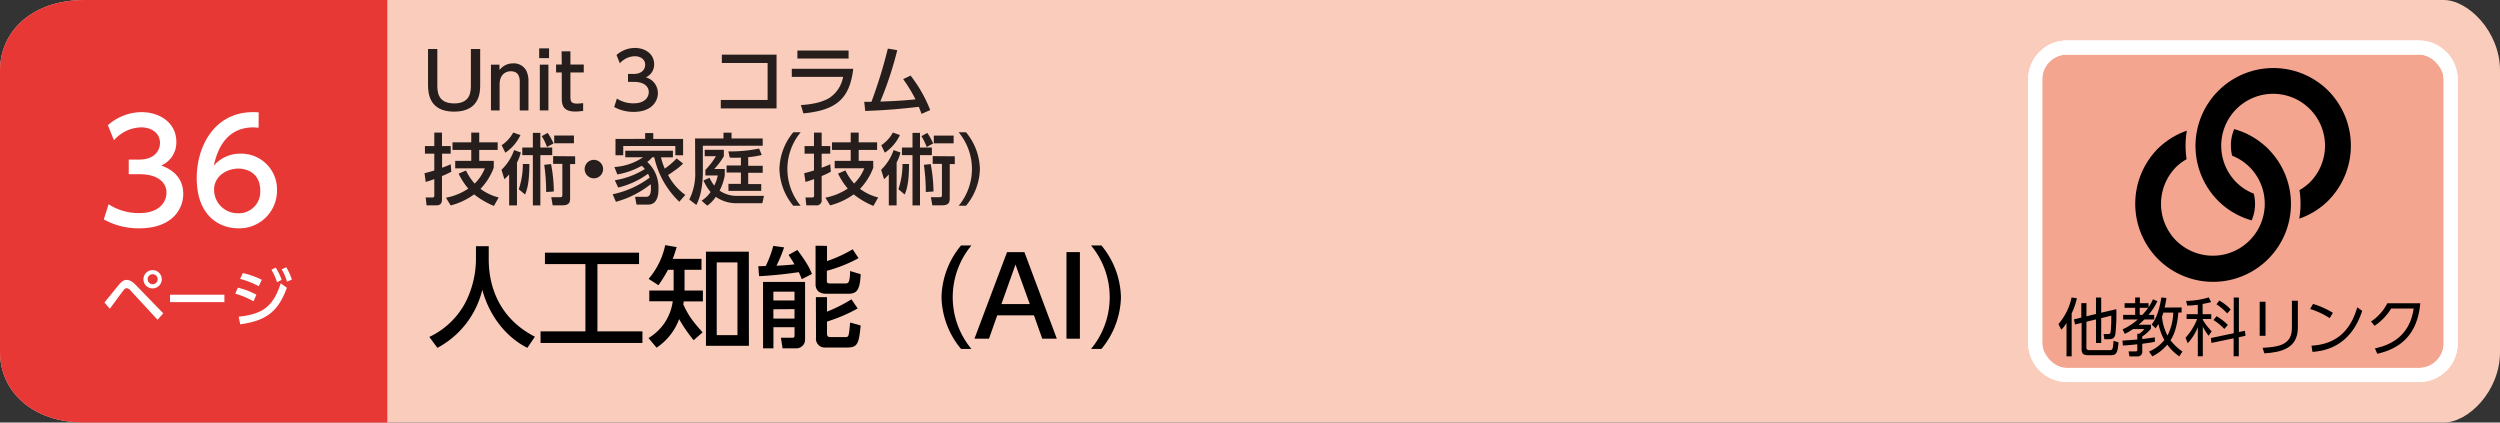 <svg xmlns="http://www.w3.org/2000/svg" viewBox="0 0 710 120"><rect x="0" y="0" width="710" height="120" fill="#333333" stroke="none"/><defs><style>.cls-1{fill:#f9ccbc;}.cls-2{fill:#e83836;}.cls-3{fill:#fff;}.cls-4{fill:#251e1c;}.cls-5{fill:#f3a58f;}.cls-5,.cls-6{stroke:#fff;stroke-miterlimit:10;stroke-width:4px;}.cls-6{fill:none;}</style></defs><title>index2_04</title><g id="レイヤー_2" data-name="レイヤー 2"><g id="レイヤー_3" data-name="レイヤー 3"><path class="cls-1" d="M694,120H24c-15,0-24-9-24-20V20C0,9,9,0,24,0H694c7,0,16,9,16,20v80C710,111.05,701.05,120,694,120Z"/><path class="cls-2" d="M110,120H24c-15,0-24-9-24-20V20C0,9,9,0,24,0h86Z"/><path class="cls-3" d="M29.65,85.91c.68-.79,3.58-4.41,4.19-5.13.85-1,1.46-1.28,2.16-1.28s1.52.34,2.6,1.48l7.76,8-1.61,1.85-7.68-8.33a1.7,1.7,0,0,0-1.1-.67,1.24,1.24,0,0,0-.85.56c-.66.81-3.37,4.55-3.92,5.29ZM45.94,79.3a2.6,2.6,0,1,1-2.59-2.59A2.6,2.6,0,0,1,45.94,79.3Zm-4,0a1.42,1.42,0,1,0,1.42-1.42A1.43,1.43,0,0,0,41.93,79.3Z"/><path class="cls-3" d="M63.73,83.7v2.1H48.28V83.7Z"/><path class="cls-3" d="M72,85.57a22.73,22.73,0,0,0-5.19-2.16l.74-1.71a20.59,20.59,0,0,1,5.26,2Zm-4.21,4.36c6.88-.69,9.86-3,11.93-9.47l1.75,1.27C79,88.54,75.5,91.13,68.21,92.1Zm5.7-8.65a24.51,24.51,0,0,0-5.29-2.07l.77-1.67a24.61,24.61,0,0,1,5.37,1.92ZM78.29,76A16.27,16.27,0,0,1,80,79.48l-1.33.67a15.25,15.25,0,0,0-1.58-3.53Zm3-.11a16,16,0,0,1,1.6,3.51L81.51,80A14.64,14.64,0,0,0,80,76.49Z"/><path class="cls-3" d="M30.84,58a15.62,15.62,0,0,0,8.72,2.52c5.68,0,7.72-3.12,7.72-5.84s-2.32-5.2-7.56-5.2H36.56V45.32h3c4.32,0,5.88-2.6,5.88-4.72,0-3-2.68-4.43-5.28-4.43a10.56,10.56,0,0,0-7.8,3.67l-1.72-4.27a14.45,14.45,0,0,1,9.56-3.72c5.24,0,9.88,3.07,9.88,8.43A7.14,7.14,0,0,1,45.8,47c1.64.64,6.24,2.4,6.24,8.12,0,4.28-3.2,9.72-12.48,9.72a20.3,20.3,0,0,1-10.08-2.52Z"/><path class="cls-3" d="M73.44,36.25c-.92,0-1-.08-1.4-.08-6.72,0-10,4.67-11.32,10.87a9.9,9.9,0,0,1,7.6-3.4A10.15,10.15,0,0,1,78.67,54a10.7,10.7,0,0,1-11,10.84c-5.08,0-11.8-3.24-11.8-14.32,0-8.76,4.88-18.67,16-18.67a11.55,11.55,0,0,1,1.6.08ZM67.68,47.88c-3.08,0-6.88,2-6.88,6a6.68,6.68,0,0,0,6.76,6.68,6.09,6.09,0,0,0,6.36-6.32C73.92,48.6,69.4,47.88,67.68,47.88Z"/><path class="cls-4" d="M136.37,13.91V24.12c0,1.83,0,7.59-7.39,7.59-7,0-7.42-5.12-7.42-7.59V13.91h2.64V24c0,1.89,0,5.37,4.78,5.37s4.75-3.52,4.75-5.37V13.91Z"/><path class="cls-4" d="M139.43,31.36v-13h2.42V19.9A4.78,4.78,0,0,1,145.74,18a4,4,0,0,1,3.74,2.09,6.75,6.75,0,0,1,.6,3.15v8.14h-2.47V23.24c0-1.49-.42-3-2.55-3-1.28,0-3.17.77-3.17,3.76v7.37Z"/><path class="cls-4" d="M155.93,16.51h-2.8V13.74h2.8Zm-.18,14.85h-2.44v-13h2.44Z"/><path class="cls-4" d="M159.49,14.57H162v3.76h3.79v2.25H162v6.84c0,1.17.07,2,1.85,2a14.77,14.77,0,0,0,1.76-.14v2.25c-.5,0-1.27.15-2.22.15-3.85,0-3.85-2.29-3.85-4.2V20.58h-1.61V18.33h1.61Z"/><path class="cls-4" d="M175.2,28A8.56,8.56,0,0,0,180,29.34c3.13,0,4.25-1.72,4.25-3.22s-1.28-2.86-4.16-2.86h-1.74V21H180c2.37,0,3.23-1.43,3.23-2.59,0-1.67-1.47-2.44-2.9-2.44a5.82,5.82,0,0,0-4.29,2l-.95-2.35a7.93,7.93,0,0,1,5.26-2c2.88,0,5.43,1.69,5.43,4.64a3.94,3.94,0,0,1-2.37,3.7,4.65,4.65,0,0,1,3.43,4.47c0,2.35-1.76,5.34-6.87,5.34a11.23,11.23,0,0,1-5.54-1.38Z"/><path class="cls-4" d="M220.54,15.52V30.79H204.7v-2.4H218V17.89h-13V15.52Z"/><path class="cls-4" d="M242.32,19.54c-1,8.65-5,11.78-14.15,12.66l-.72-2.36c3.83-.24,6.44-1,8.16-2.07a9.08,9.08,0,0,0,3.83-5.94H224.87V19.54ZM241,14.35v2.27H226.46V14.35Z"/><path class="cls-4" d="M245.44,28.92l2.05,0a138.33,138.33,0,0,0,4.66-15.12l2.67.46A100.75,100.75,0,0,1,250,28.85c3.85-.15,6.17-.24,10-.64a42.44,42.44,0,0,0-3.5-5.74l2.11-1a38.86,38.86,0,0,1,5.57,9.79l-2.47,1.08c-.24-.66-.35-1-.77-2-4.4.49-8.12.91-15.22,1.17Z"/><path class="cls-4" d="M120.57,49.19c.62-.16,1.21-.29,2.77-.77V43.64h-2.66V41.49h2.66V37.66h2.18v3.83H128v2.15h-2.45v4c1.56-.57,1.92-.73,2.45-1l.17,2.12A22.25,22.25,0,0,1,125.52,50v6.69c0,1.08-.48,1.63-1.6,1.63h-2.78l-.24-2.24h1.94a.45.45,0,0,0,.5-.47V50.86c-1.56.57-1.91.66-2.44.81Zm19.65-1.56a17.2,17.2,0,0,1-3.76,6,14.26,14.26,0,0,0,5.17,2.45l-1.36,2.4a23,23,0,0,1-5.62-3.28A19.53,19.53,0,0,1,128,58.34l-1.35-2.18A17.32,17.32,0,0,0,133,53.57a19.61,19.61,0,0,1-2.75-4.25l2.09-.9a15.31,15.31,0,0,0,2.47,3.72,12.44,12.44,0,0,0,2.88-4.34h-8.41V45.69h4.56v-3.1h-5.33V40.43h5.33V37.66h2.26v2.77h5.24v2.16h-5.24v3.1h4.14Z"/><path class="cls-4" d="M147.92,43.31a14.09,14.09,0,0,1-1.1,2.86V58.34H144.6v-8.8a15.79,15.79,0,0,1-1.35,1.36l-.83-2.68A14,14,0,0,0,146,42.63Zm-5.46-2.07a10,10,0,0,0,3.3-3.6l2.05.72a12.34,12.34,0,0,1-4.29,5Zm4.87,12.5a22.2,22.2,0,0,0,1.16-7.17h1.85c0,4.42-.44,6.93-1.23,8.67Zm4-16h2.13V41.9h3.37v2.16h-3.37V58.34h-2.13V44.06h-3V41.9h3Zm4.22,0a20.32,20.32,0,0,1,1.65,3l-1.85,1a16.42,16.42,0,0,0-1.49-3.08Zm-.44,16.79a54.06,54.06,0,0,0-.55-7.72l1.94-.22a43.39,43.39,0,0,1,.79,7.79Zm8.23-10.14v2.2h-1.43V56c0,1.21,0,2.31-2.2,2.31h-2.75l-.4-2.31h2.25c.7,0,.9,0,.9-.66v-8.8h-2.62v-2.2ZM163,38.49v2.2h-5.61v-2.2Z"/><path class="cls-4" d="M171.28,48a2.62,2.62,0,1,1-2.61-2.6A2.62,2.62,0,0,1,171.28,48Z"/><path class="cls-4" d="M194,46.44a15.12,15.12,0,0,1-2.42,2c-.35.27-1.15.84-1.85,1.26a16.09,16.09,0,0,0,4.89,5.65l-1.7,1.94a24.77,24.77,0,0,1-7.11-12.63h-.57A9.48,9.48,0,0,1,183.82,46,9.8,9.8,0,0,1,187,53.81c0,.79,0,4.29-2.9,4.29h-3.33l-.41-2.2h2.88c.72,0,1.63,0,1.63-2.38,0-.55-.05-.94-.07-1.21a27.3,27.3,0,0,1-9.88,5L174,55.17a26.65,26.65,0,0,0,10.49-4.71,6.92,6.92,0,0,0-.44-1.12,23.52,23.52,0,0,1-8.49,3.92l-.95-2.07A22.75,22.75,0,0,0,183.14,48a9.67,9.67,0,0,0-.88-.92,21.59,21.59,0,0,1-6.93,2.46l-.84-2.11a16.36,16.36,0,0,0,8.15-2.77h-5.06V42.81h13.53v1.87h-3.39a17,17,0,0,0,1.08,3.21A22,22,0,0,0,192.16,45Zm-10.78-7V37.79h2.31v1.67H194V44.1h-2.2V41.46H177V44.1h-2.2V39.46Z"/><path class="cls-4" d="M197.4,39.33h8.07V37.68h2.29v1.65h8.85v2.05h-17V48.7c0,2.25-.18,6.27-1.85,9.51l-2-1.54a16.36,16.36,0,0,0,1.68-7.9Zm4.09,11.16a13.34,13.34,0,0,0,1.36,2.22,11.63,11.63,0,0,0,1-2.88h-3.52V48.26a22,22,0,0,0,3-3.89h-3.19V42.54h5.43v1.83A18.35,18.35,0,0,1,202.83,48h3v1.79a14.41,14.41,0,0,1-1.47,4.35,8.56,8.56,0,0,0,5.26,1.48h7.35l-.47,2.09h-7.06a10.15,10.15,0,0,1-6.16-1.81,9.45,9.45,0,0,1-2.42,2.51L199.25,57a8.88,8.88,0,0,0,2.55-2.47,12.87,12.87,0,0,1-2-3.27Zm8.93-5.73c-1.3.05-2.18.05-3.17,0L206.86,43a40.8,40.8,0,0,0,8.71-.81l.77,1.81a21.43,21.43,0,0,1-3.85.63v2.45h4.12v2h-4.12v3.19h3.7v1.94h-9.31V52.22h3.54V49h-4.07v-2h4.07Z"/><path class="cls-4" d="M225.29,58.43A16.85,16.85,0,0,1,221.36,48a16.83,16.83,0,0,1,3.93-10.43h2.1a16.31,16.31,0,0,0,0,20.86Z"/><path class="cls-4" d="M228.39,49.19c.62-.16,1.21-.29,2.78-.77V43.64H228.5V41.49h2.67V37.66h2.18v3.83h2.44v2.15h-2.44v4c1.56-.57,1.91-.73,2.44-1l.17,2.12A21.64,21.64,0,0,1,233.35,50v6.69a1.42,1.42,0,0,1-1.61,1.63H229l-.25-2.24h1.94a.46.46,0,0,0,.51-.47V50.86c-1.57.57-1.92.66-2.45.81ZM248,47.63a17.2,17.2,0,0,1-3.76,6,14.34,14.34,0,0,0,5.17,2.45l-1.36,2.4a23,23,0,0,1-5.61-3.28,19.65,19.65,0,0,1-6.69,3.12l-1.34-2.18a17.36,17.36,0,0,0,6.35-2.59,19.61,19.61,0,0,1-2.75-4.25l2.09-.9a15.61,15.61,0,0,0,2.47,3.72,12.29,12.29,0,0,0,2.88-4.34h-8.4V45.69h4.55v-3.1h-5.32V40.43h5.32V37.66h2.27v2.77h5.23v2.16h-5.23v3.1H248Z"/><path class="cls-4" d="M255.74,43.31a13.51,13.51,0,0,1-1.1,2.86V58.34h-2.22v-8.8a17.33,17.33,0,0,1-1.34,1.36l-.84-2.68a14,14,0,0,0,3.54-5.59Zm-5.46-2.07a10,10,0,0,0,3.3-3.6l2,.72a12.34,12.34,0,0,1-4.29,5Zm4.87,12.5a22.2,22.2,0,0,0,1.16-7.17h1.85c0,4.42-.44,6.93-1.23,8.67Zm4-16h2.13V41.9h3.37v2.16h-3.37V58.34h-2.13V44.06h-3V41.9h3Zm4.22,0a20.32,20.32,0,0,1,1.65,3l-1.84,1a17.18,17.18,0,0,0-1.5-3.08Zm-.44,16.79a54.06,54.06,0,0,0-.55-7.72l1.94-.22a43.39,43.39,0,0,1,.79,7.79Zm8.23-10.14v2.2h-1.43V56c0,1.21,0,2.31-2.2,2.31h-2.75L264.37,56h2.24c.71,0,.9,0,.9-.66v-8.8h-2.62v-2.2Zm-.33-5.88v2.2H265.2v-2.2Z"/><path class="cls-4" d="M272.26,58.43a16.31,16.31,0,0,0,0-20.86h2.09A16.82,16.82,0,0,1,278.29,48a16.86,16.86,0,0,1-3.94,10.43Z"/><path d="M135.17,69.93h3.63v3.81c0,6,1.89,16.12,13.11,21.89l-2.14,3.16c-5.7-2.85-10.66-8.65-12.8-16.49a25.39,25.39,0,0,1-12.75,16.49l-2.29-3.1A22.37,22.37,0,0,0,132.44,85.4a27.64,27.64,0,0,0,2.73-11.53Z"/><path d="M154.76,71.76h26.73V75H169.67V94.11h12.78V97.4H153.52V94.11h12.74V75h-11.5Z"/><path d="M197,96.62a40.56,40.56,0,0,1-4.12-6,16.63,16.63,0,0,1-6.42,8.12L184.18,96a14.3,14.3,0,0,0,6.88-10.44H184.4V82.52h6.91V76.63H189.7A38.63,38.63,0,0,1,187,81l-2.79-1.8a21.65,21.65,0,0,0,4.71-9.58l3.26.56c-.56,1.79-.75,2.35-1.12,3.34h8.16v3.11h-4.81v5.89h5.21v3.07h-5.43c-.06.52-.09.62-.12.89,1.55,3.32,2.57,4.62,5.46,7.91Zm15.69,1.59H200.49V71.48h12.18Zm-3.25-23.69h-5.89V95.17h5.89Z"/><path d="M227.7,79.29a16.62,16.62,0,0,0-.86-2c-1.93.31-7.41,1-11.26,1.14l-.22-2.82,2.11-.06a30.93,30.93,0,0,0,2.14-5.71l3.07.41a37.51,37.51,0,0,1-2.17,5.21c.34,0,3.38-.16,5.12-.38-.72-1.27-1.21-1.95-1.68-2.69l2.51-1.4c2.61,3.54,3.42,5,4.13,6.82Zm-11,.78h11.94V96.38a2.45,2.45,0,0,1-2.39,2.54h-4l-.47-3H225c.4,0,.65-.12.65-.56V92.93h-6v6h-2.94Zm2.94,2.76v2.51h6V82.83Zm0,5v2.66h6V87.79Zm15.23-18v4.32a38.23,38.23,0,0,0,7.28-3.35l1.68,2.51a40.24,40.24,0,0,1-9,3.59v2.89c0,.25,0,.71.84.71H240c.87,0,1.37,0,1.43-3.53l3,.9c-.19,4.12-.9,5.55-3.38,5.55h-6.48c-2.73,0-2.95-2-2.95-2.64v-11Zm-3.16,14.55h3.16V88.5a41.23,41.23,0,0,0,6.94-3.5l1.77,2.6a44.24,44.24,0,0,1-8.71,3.72v3.47c0,.75.43.94.87.94H240c1,0,1.09,0,1.43-4.13l3,.84c-.5,5.15-.87,6.26-3.85,6.26h-6.14a2.5,2.5,0,0,1-2.69-2.85Z"/><path d="M272.94,99.1a23.69,23.69,0,0,1-5.55-14.69,23.69,23.69,0,0,1,5.55-14.7h2.94a23,23,0,0,0,0,29.39Z"/><path d="M283.22,89.55l-2.35,6.64h-4.13L286,71.6h4.93l9.21,24.59H296l-2.36-6.64Zm9.24-3.19L288.4,75.14l-4,11.22Z"/><path d="M306.69,71.6V96.19h-3.81V71.6Z"/><path d="M309.85,99.1a23,23,0,0,0,0-29.39h2.95a23.79,23.79,0,0,1,5.55,14.7A23.77,23.77,0,0,1,312.8,99.1Z"/><path class="cls-5" d="M687,106.5H587a9,9,0,0,1-9-9v-75a9,9,0,0,1,9-9H687a9,9,0,0,1,9,9v75a9,9,0,0,1-9,9"/><rect class="cls-6" x="578" y="13.5" width="118" height="93" rx="9"/><path d="M588.35,101.19h-1.46V91.72a8.54,8.54,0,0,1-1.49,1.91l-.8-1.6a16.79,16.79,0,0,0,3.73-7.55l1.51.22A20.15,20.15,0,0,1,588.35,89Zm4.18-2.75c0,.59,0,1,.91,1H599c.88,0,1.08,0,1.23-2.63l1.42.41c-.22,3.26-.77,3.66-2.21,3.66h-6.27c-1.46,0-2-.33-2-1.84V91.7l-1.86.45L589,90.7l2.09-.51v-4.1h1.46v3.74l2.71-.66V84.5h1.48v4.31l4.3-1a53.87,53.87,0,0,1-.27,7.08c-.23,1-.59,1.44-1.89,1.44h-1.24l-.22-1.46,1.23,0c.29,0,.68,0,.77-.58a36.64,36.64,0,0,0,.18-4.64l-2.86.7v7.06h-1.48v-6.7l-2.71.66Z"/><path d="M612.7,85.53a17.88,17.88,0,0,1-2.52,3.89h1.61v1.31H609c-.91.88-1.39,1.3-1.64,1.5h3.51v1.13a10.52,10.52,0,0,1-2.47,2.2v.72c1.19-.11,2.45-.31,3.58-.47v1.26c-.65.13-1.73.32-3.58.56v2.09a1.3,1.3,0,0,1-1.48,1.49h-2.16l-.25-1.42,2,0c.28,0,.48-.07.48-.43V97.77c-1.33.16-2.91.29-4.1.36l-.11-1.4c1-.06,3.08-.22,4.21-.31V94.78h.6A6.69,6.69,0,0,0,609,93.45h-3.22a19.5,19.5,0,0,1-2.33,1.37l-.63-1.28a17,17,0,0,0,4.29-2.81h-4.14V89.42h3.42v-2h-3V86.1h3V84.48h1.33V86.1h2.47v1.19A13.21,13.21,0,0,0,611.43,85Zm-4.28,3.89a17,17,0,0,0,1.66-2h-2.4v2Zm11.16-2.11v1.46h-.93c-.36,4.27-1.3,6.43-2.22,7.87a14.26,14.26,0,0,0,3.39,3.19l-.9,1.38a14.09,14.09,0,0,1-3.41-3.33,13.35,13.35,0,0,1-4.25,3.33l-.93-1.37a11.4,11.4,0,0,0,4.35-3.26A16.56,16.56,0,0,1,613,92c-.29.5-.52.83-.79,1.24l-1.14-1.06c.81-1.1,2-2.92,2.76-7.71l1.44.16c-.2,1.35-.35,2-.51,2.72Zm-5.18,1.46c-.06.22-.15.5-.4,1.19a14.64,14.64,0,0,0,1.57,5.35,15.64,15.64,0,0,0,1.64-6.54Z"/><path d="M625.55,89.24H628v1.35h-2.4v.23a16.14,16.14,0,0,0,2.51,3.26l-.85,1.28a14.8,14.8,0,0,1-1.66-2.61v8.43h-1.42V92.91a14.79,14.79,0,0,1-2.86,4.57l-.63-1.56A17.21,17.21,0,0,0,624,90.59h-3V89.24h3.17V86.57c-1.64.18-2.38.2-3,.22l-.31-1.33a23.76,23.76,0,0,0,6.43-1l.67,1.33a22,22,0,0,1-2.42.53Zm12,4.7.18,1.42-1.91.41v5.41h-1.47v-5.1l-6.3,1.31L627.9,96l6.48-1.37V84.5h1.47v9.8Zm-5.85-.52a15,15,0,0,0-3.08-2.53l.88-1.09a15.06,15.06,0,0,1,3.21,2.48Zm.83-4.4a16.32,16.32,0,0,0-3.06-2.61l.83-1.06a14.12,14.12,0,0,1,3.22,2.54Z"/><path d="M643.41,95.36h-1.66V85.69h1.66Zm9.18-2.3c0,6-4.93,7-9.52,7.29l-.49-1.57c4.86-.23,8.32-1,8.32-5.62V85.4h1.69Z"/><path d="M661.63,90.35a21.72,21.72,0,0,0-5.55-2.59l.81-1.44a22.8,22.8,0,0,1,5.64,2.52Zm-5.17,7.82c9.11-.49,11.79-6.86,13-10.89l1.4,1c-.86,2.56-3.75,11-14.12,11.65Z"/><path d="M674.48,98.94c3.62-.79,9.79-2.88,11-11.32h-6.39a15.65,15.65,0,0,1-4.72,4.91l-1-1.22A13.55,13.55,0,0,0,678,86.12h9.36c-.79,9.13-5.89,12.93-12.21,14.35Z"/><path d="M663,27.8a21.11,21.11,0,0,0-1.82-2.09h0a21,21,0,0,0-2.09-1.82,22.11,22.11,0,0,0-31,31,22.43,22.43,0,0,0,1.82,2.1h0A23.67,23.67,0,0,0,632,58.83a22.06,22.06,0,0,0,7.48,3.76,12,12,0,0,0,.59-7.6,14.46,14.46,0,0,1-2.79-1.44,15.46,15.46,0,0,1-2.15-1.76h0a14.74,14.74,0,1,1,20.87,0A15,15,0,0,1,653.05,54a25,25,0,0,1-.06,8.1,21.66,21.66,0,0,0,8.2-5.09A22.15,22.15,0,0,0,663,27.8"/><path d="M645.93,44.31a23.67,23.67,0,0,0-1.82-2.09h0A22.32,22.32,0,0,0,642,40.4a21.79,21.79,0,0,0-7.49-3.74,12,12,0,0,0-.58,7.56,14.58,14.58,0,0,1,2.79,1.46,14.78,14.78,0,0,1,2.15,1.76h0a14.75,14.75,0,0,1-18.72,22.63A15.46,15.46,0,0,1,618,68.31h0a14.88,14.88,0,0,1,0-20.87,14.31,14.31,0,0,1,3-2.23,25,25,0,0,1,.06-8.09,21.87,21.87,0,0,0-8.23,5.1,22.28,22.28,0,0,0,0,31.3h0a22.12,22.12,0,0,0,33.12-29.21"/></g></g></svg>